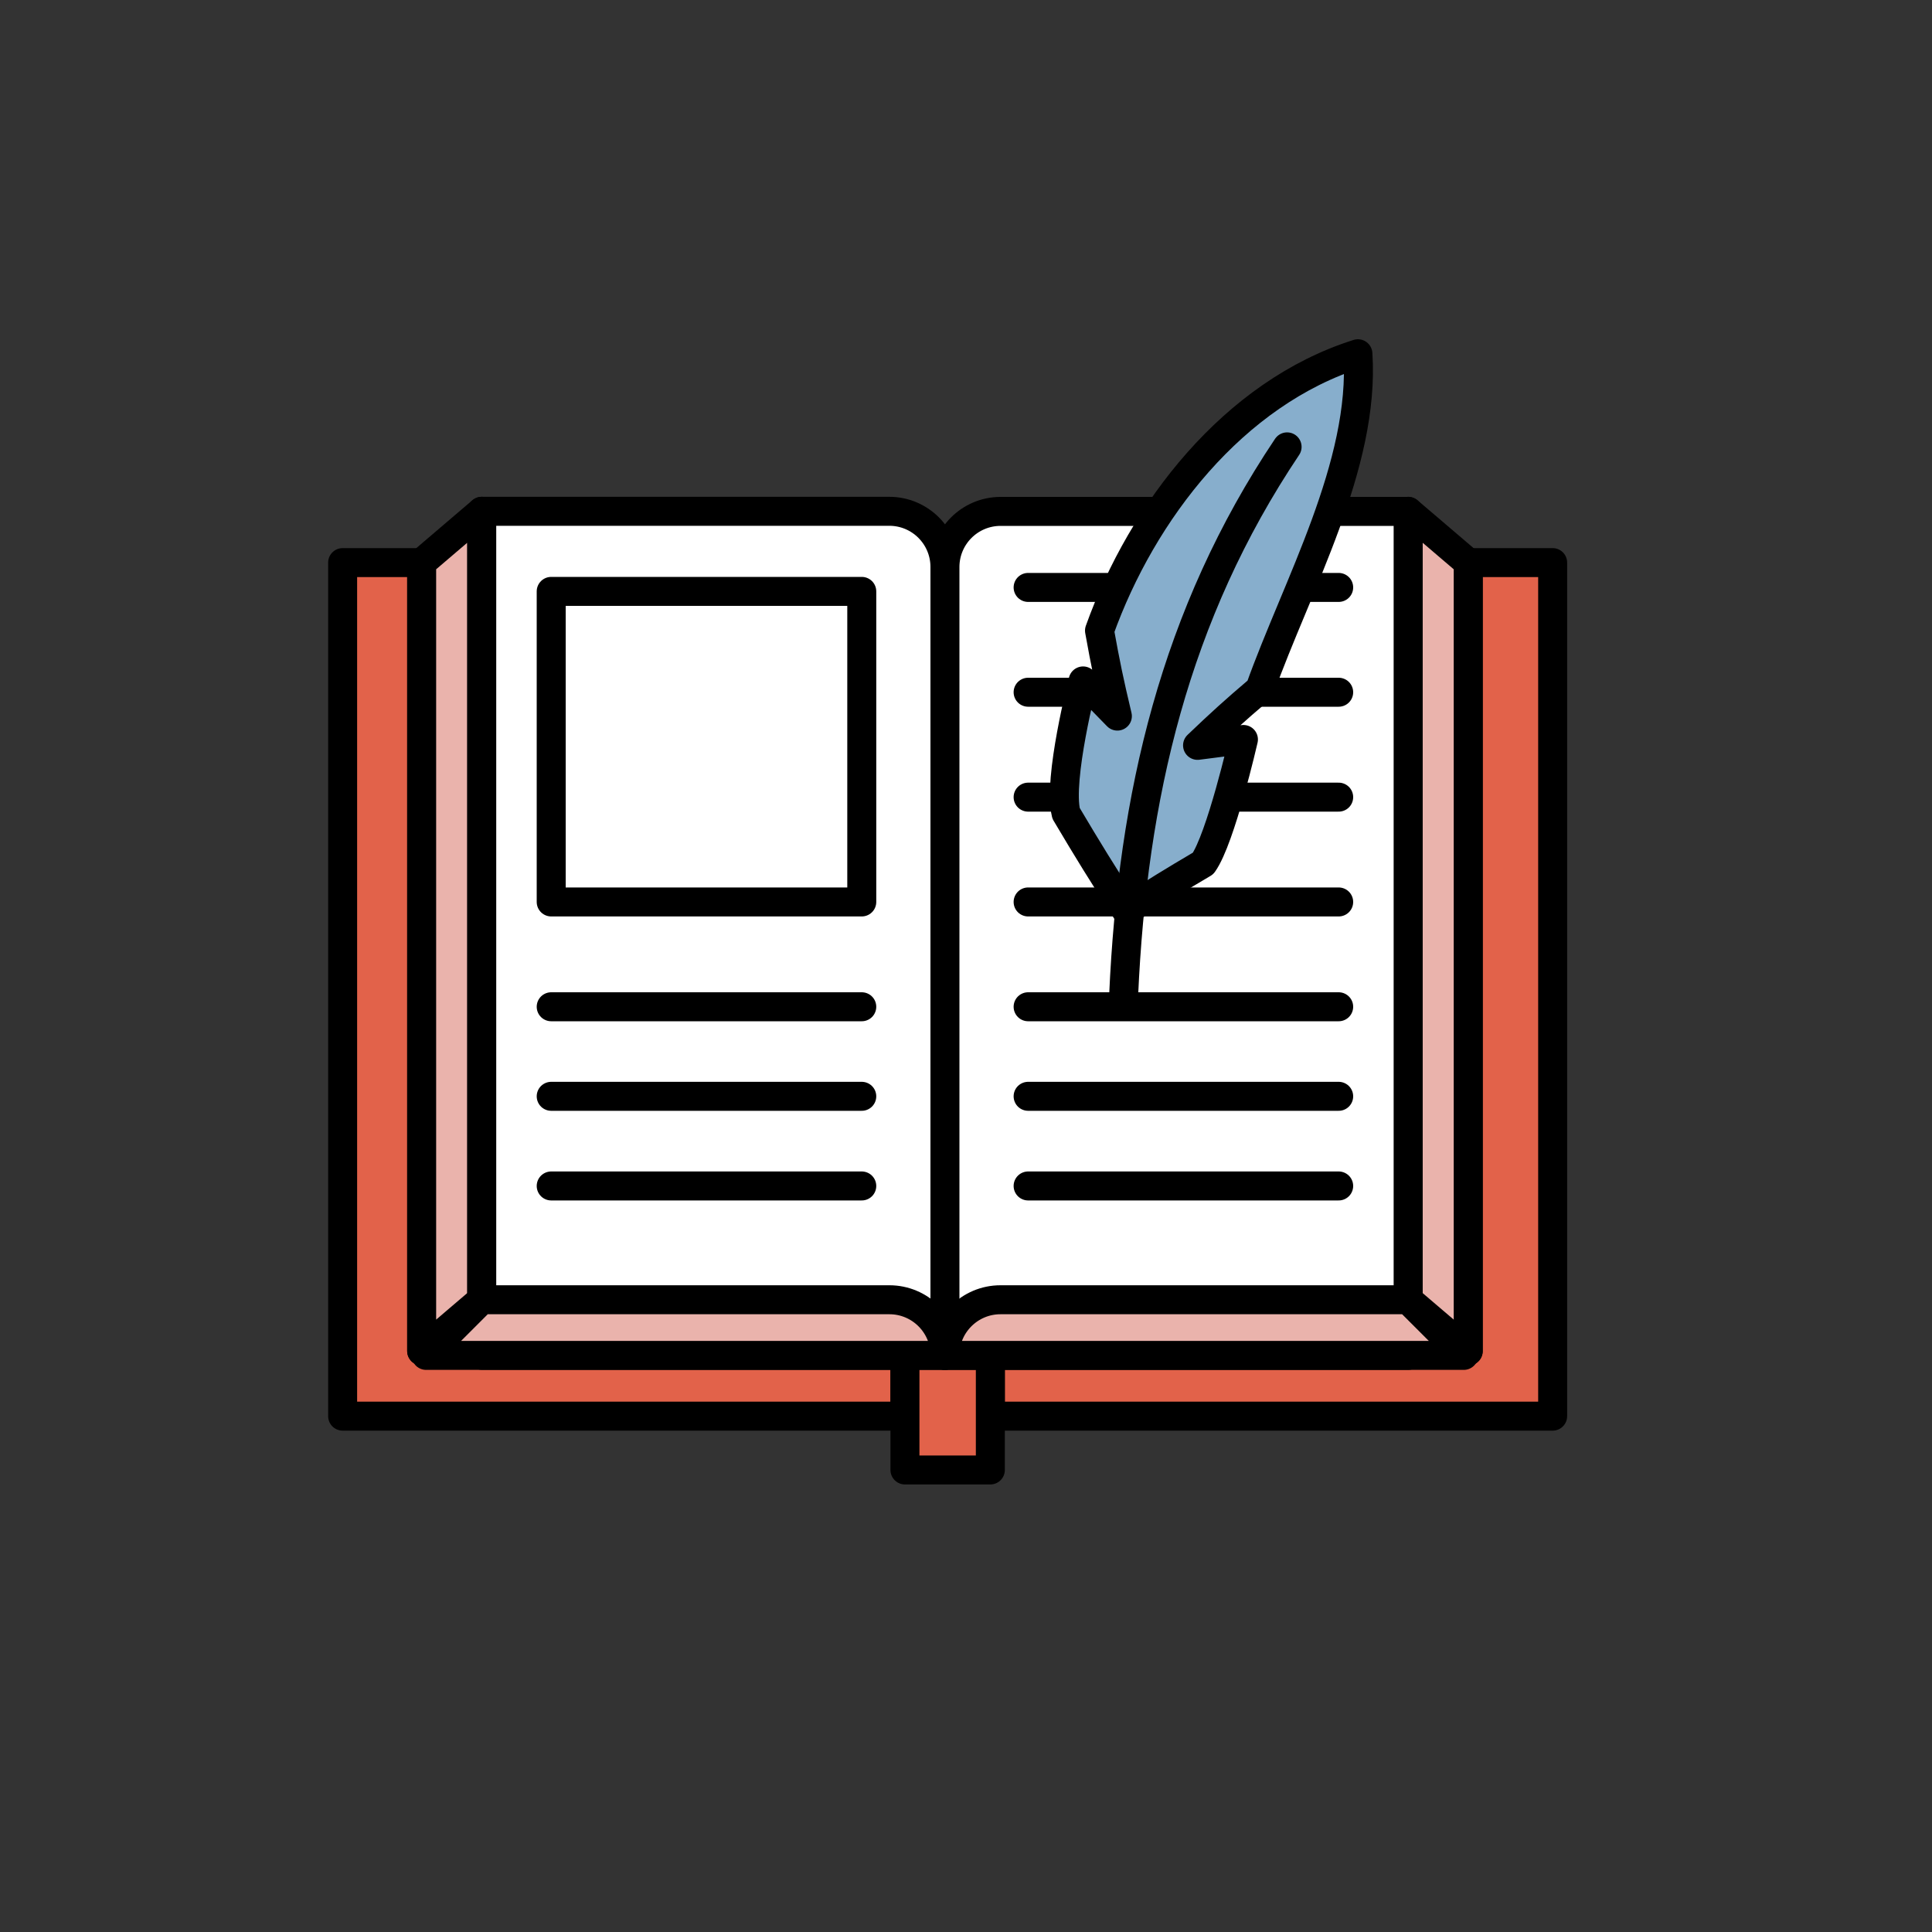 <?xml version="1.0" encoding="UTF-8"?><svg id="_レイヤー_2" xmlns="http://www.w3.org/2000/svg" viewBox="0 0 200 200"><rect x="0" y="0" width="200" height="200" fill="#333333" stroke="none"/><defs><style>.cls-1,.cls-2{fill:none;}.cls-3{fill:#e2624a;}.cls-3,.cls-4,.cls-5,.cls-6,.cls-7,.cls-2{stroke:#000;stroke-linecap:round;stroke-linejoin:round;stroke-width:3px;}.cls-4{fill:#87aecc;}.cls-5{fill:#eab3ac;}.cls-6{fill:#005cab;}.cls-7{fill:#fff;}</style></defs><g id="_編集モード"><g><rect class="cls-1" width="200" height="200"/><g><rect class="cls-3" x="35.47" y="58.24" width="58.21" height="88.36"/><rect class="cls-3" x="102.52" y="58.24" width="58.21" height="88.36"/><rect class="cls-3" x="93.68" y="58.24" width="8.84" height="93.93"/><g><rect class="cls-6" x="43.65" y="58.24" width="54.17" height="81.61"/><polygon class="cls-5" points="49.87 134.55 43.65 139.86 43.65 58.24 49.87 52.93 49.87 134.55"/><path class="cls-7" d="M49.87,52.93h42.19c3.18,0,5.76,2.58,5.76,5.76v81.61H49.87V52.93h0Z"/><path class="cls-5" d="M49.87,134.55l-5.76,5.76h53.72c0-3.18-2.58-5.76-5.76-5.76H49.87Z"/><line class="cls-2" x1="57.06" y1="122.77" x2="89.21" y2="122.77"/><line class="cls-2" x1="57.06" y1="113.49" x2="89.21" y2="113.49"/><line class="cls-2" x1="57.06" y1="104.22" x2="89.21" y2="104.22"/><rect class="cls-2" x="57.06" y="61.22" width="32.15" height="32.15"/></g><g><rect class="cls-6" x="97.82" y="58.24" width="54.17" height="81.61" transform="translate(249.81 198.1) rotate(-180)"/><polygon class="cls-5" points="145.77 134.55 151.99 139.86 151.99 58.24 145.77 52.93 145.77 134.55"/><path class="cls-7" d="M97.82,52.93h47.95v81.61c0,3.18-2.58,5.76-5.76,5.76h-42.19V52.93h0Z" transform="translate(243.59 193.24) rotate(-180)"/><path class="cls-5" d="M145.77,134.55l5.76,5.76h-53.72c0-3.18,2.58-5.76,5.76-5.76h42.19Z"/><line class="cls-2" x1="138.58" y1="122.77" x2="106.43" y2="122.77"/><line class="cls-2" x1="138.58" y1="113.49" x2="106.43" y2="113.49"/><line class="cls-2" x1="138.58" y1="104.22" x2="106.43" y2="104.22"/><line class="cls-2" x1="138.58" y1="93.37" x2="106.43" y2="93.37"/><line class="cls-2" x1="138.58" y1="82.52" x2="106.43" y2="82.52"/><line class="cls-2" x1="138.58" y1="71.66" x2="106.43" y2="71.66"/><line class="cls-2" x1="138.58" y1="60.81" x2="106.43" y2="60.81"/></g><g><path class="cls-4" d="M116.6,94.28c3.07-1.98,4.66-2.96,7.95-4.9,1.82-2.55,4.17-12.83,4.17-12.83-1.91,.24-2.86,.36-4.75,.61,2.47-2.36,3.76-3.53,6.45-5.82,3.81-10.69,10.91-23.19,10.15-34.72-12.88,4.07-22.33,16.31-26.75,28.66,.63,3.5,1,5.28,1.85,8.85-1.43-1.46-2.14-2.19-3.55-3.64,0,0-2.64,10.17-1.76,13.71,2.38,4.01,3.63,6.03,6.24,10.08"/><path class="cls-2" d="M116.32,103.03c.92-20.56,5.27-39.39,16.92-56.77"/></g></g></g></g></svg>